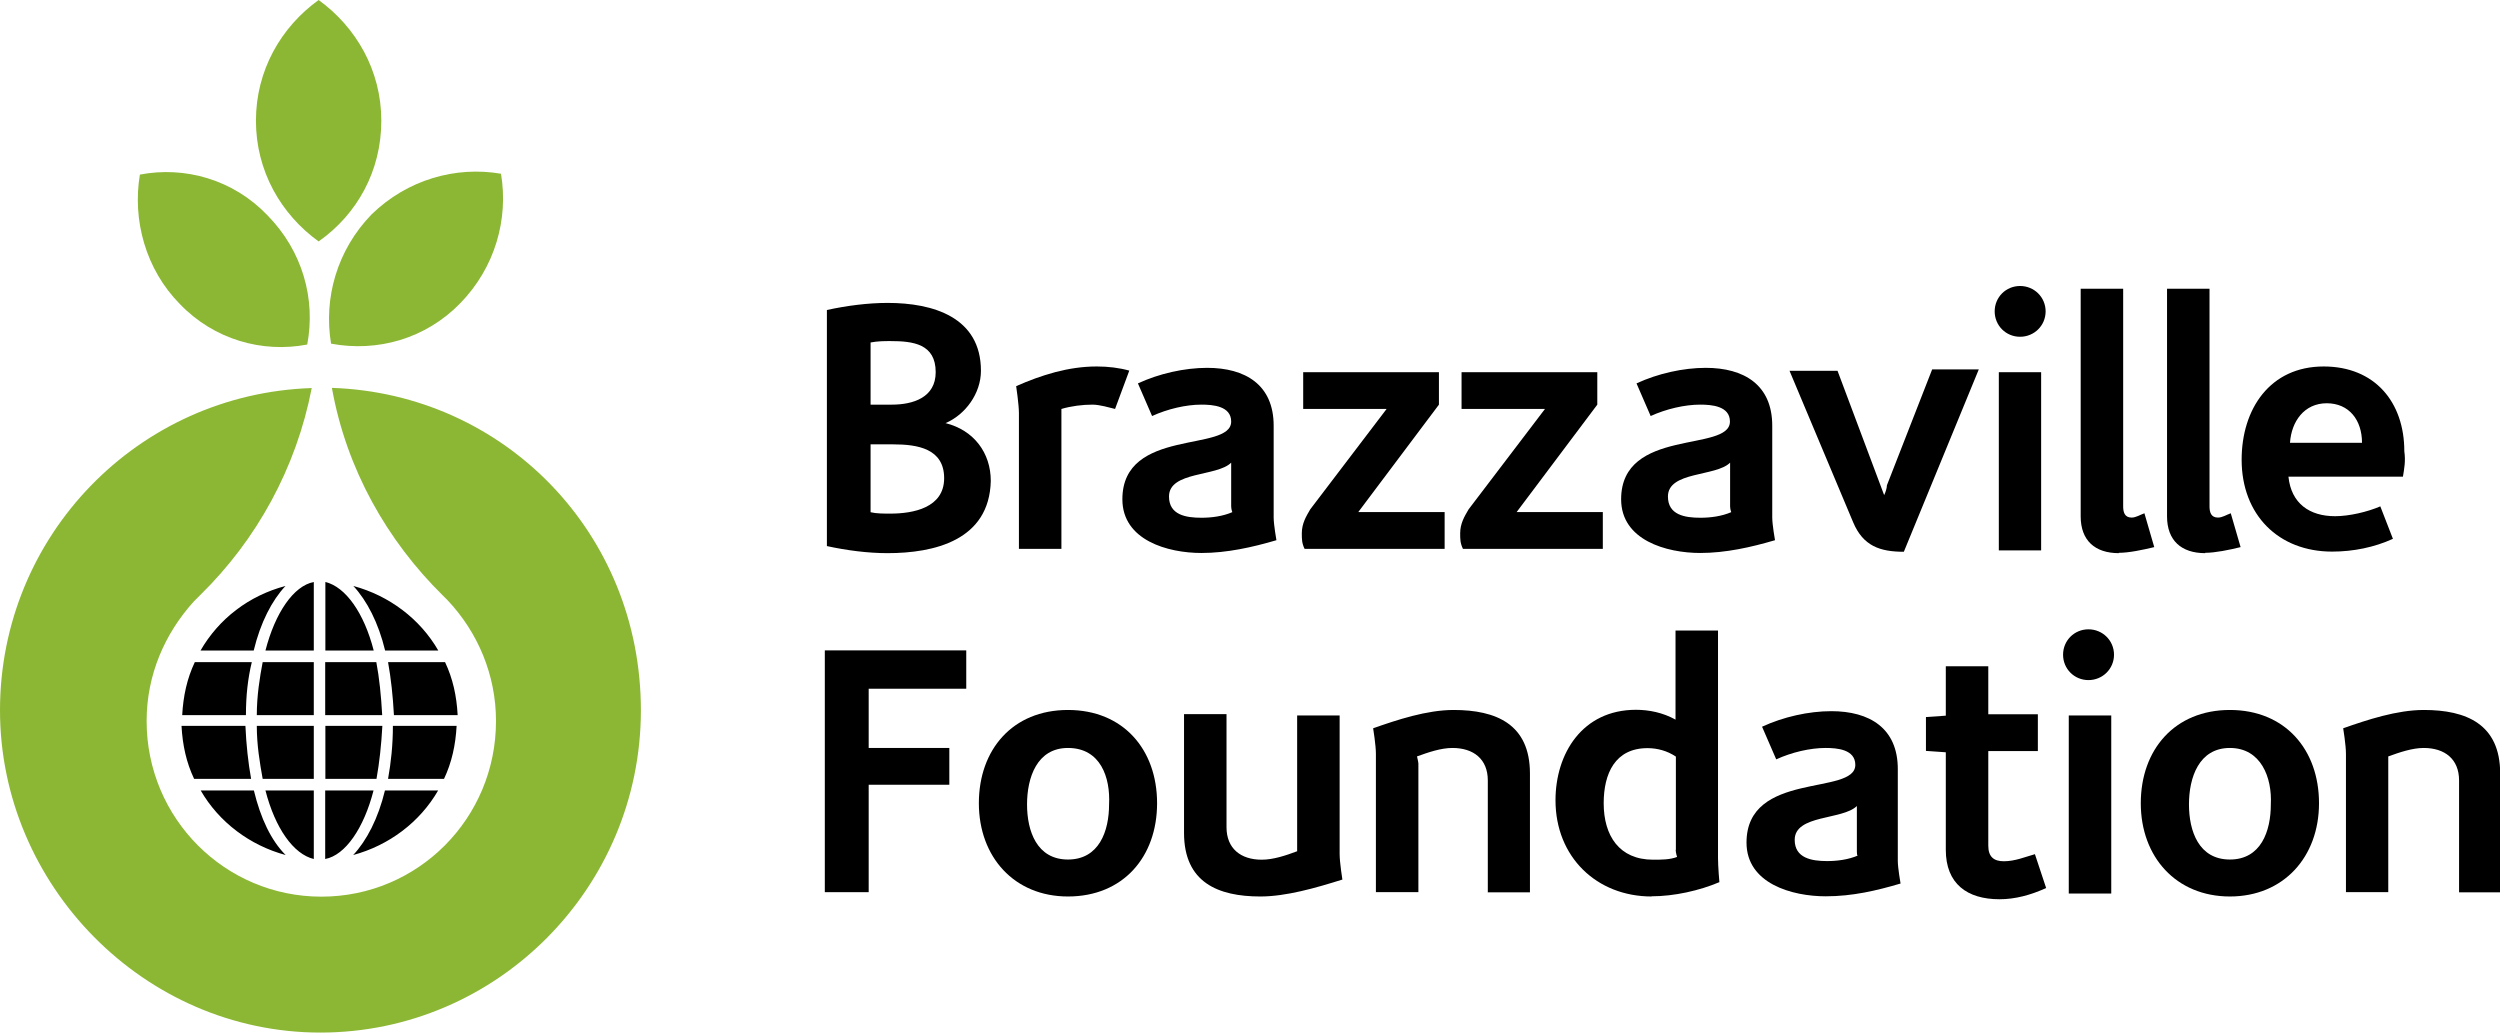 <?xml version="1.0" encoding="UTF-8"?>
<svg id="Calque_2" data-name="Calque 2" xmlns="http://www.w3.org/2000/svg" viewBox="0 0 144.76 59.8">
  <defs>
    <style>
      .cls-1 {
        fill: #8cb734;
      }
    </style>
  </defs>
  <g id="Calque_1-2" data-name="Calque 1">
    <g>
      <g>
        <path class="cls-1" d="M19.22,22.47c.84,4.69,3.19,8.83,6.43,12.02q.06,.06,.11,.11c.05,.05,.11,.11,.17,.17,1.73,1.84,2.79,4.3,2.79,6.98,0,5.65-4.53,10.17-10.11,10.17s-10.12-4.53-10.12-10.17c0-2.68,1.06-5.08,2.74-6.93,.06-.06,.17-.17,.22-.22,.06-.06,.11-.11,.17-.17,3.24-3.18,5.53-7.32,6.43-11.96C7.99,22.8,0,31.02,0,41.13s8.33,18.66,18.55,18.66,18.56-8.38,18.56-18.66-7.94-18.33-17.88-18.67"/>
        <path class="cls-1" d="M26.66,17.55c2.01-2.07,2.79-4.86,2.35-7.49-2.63-.45-5.42,.34-7.49,2.35-2.01,2.07-2.79,4.86-2.35,7.49,2.68,.5,5.48-.28,7.49-2.35"/>
        <path class="cls-1" d="M15.48,12.46c-1.98-2.07-4.79-2.85-7.38-2.35-.44,2.63,.33,5.48,2.31,7.49,1.98,2.07,4.79,2.85,7.38,2.35,.5-2.63-.27-5.42-2.31-7.49"/>
        <path class="cls-1" d="M22.08,6.99c0-2.91-1.46-5.42-3.63-6.99-2.18,1.57-3.63,4.08-3.63,6.99s1.45,5.42,3.63,6.99c2.23-1.57,3.63-4.08,3.63-6.99"/>
        <path d="M18.83,45.77v3.97c1.17-.22,2.24-1.79,2.8-3.97h-2.8Zm-7.55-7.43c-.45,.95-.67,1.96-.73,3.07h3.69c0-1.12,.11-2.12,.34-3.07h-3.3Zm10.51,0h-2.96v3.07h3.3c-.06-1.12-.17-2.18-.34-3.07m-7.1-.67c.39-1.62,1.06-2.91,1.84-3.74-2.12,.56-3.86,1.9-4.92,3.74h3.07Zm7.6,8.1c-.39,1.62-1.06,2.91-1.84,3.74,2.07-.56,3.86-1.9,4.92-3.74h-3.07Zm-7.6,0h-3.07c1.06,1.84,2.85,3.18,4.92,3.74-.84-.84-1.45-2.12-1.84-3.74m-4.19-3.74c.06,1.12,.28,2.12,.73,3.07h3.3c-.17-.95-.28-1.96-.33-3.07h-3.69Zm11.63,0h-3.3v3.07h2.96c.17-.95,.28-1.96,.34-3.07m-.5-4.36c-.56-2.18-1.63-3.69-2.8-3.97v3.97h2.8Zm-3.47,12.07v-3.97h-2.8c.56,2.18,1.62,3.69,2.8,3.97m4.14-12.07h3.07c-1.06-1.84-2.85-3.18-4.92-3.74,.78,.84,1.45,2.12,1.84,3.74m.17,.67c.17,.95,.28,1.96,.34,3.07h3.69c-.06-1.12-.28-2.12-.73-3.07h-3.3Zm0,6.76h3.24c.45-.95,.67-1.96,.73-3.07h-3.69c0,1.12-.11,2.12-.28,3.07m-4.3-7.43v-3.97c-1.17,.22-2.24,1.79-2.8,3.97h2.8Zm-2.96,7.43h2.96v-3.07h-3.3c0,1.12,.17,2.12,.34,3.07m0-6.76h2.96v3.07h-3.3c0-1.12,.17-2.18,.34-3.07"/>
        <path d="M51.72,25.73h-1.31v3.93c.33,.08,.74,.08,1.15,.08,1.31,0,3.11-.33,3.11-2.05s-1.55-1.96-2.95-1.96m-.16-5.98c-.33,0-.73,0-1.15,.08v3.6h1.23c1.23,0,2.54-.41,2.54-1.88,0-1.64-1.31-1.8-2.62-1.8m-.16,12.28c-1.15,0-2.37-.16-3.52-.41v-13.67c1.15-.25,2.37-.41,3.52-.41,2.62,0,5.4,.82,5.4,3.93,0,1.31-.9,2.54-2.05,3.03,1.64,.41,2.62,1.72,2.62,3.35-.08,3.44-3.28,4.18-5.98,4.18"/>
        <path d="M64.57,23.68c-.33-.08-.9-.25-1.31-.25-.57,0-1.23,.08-1.8,.25v8.1h-2.46v-7.86c0-.49-.16-1.56-.16-1.56,1.47-.65,3.03-1.14,4.67-1.14,.66,0,1.31,.08,1.88,.24l-.82,2.21Z"/>
        <path d="M71.29,29.33v-2.54c-.82,.82-3.6,.49-3.6,1.96,0,1.07,.98,1.23,1.88,1.23,.57,0,1.23-.08,1.8-.33,0,.08-.08-.16-.08-.33m-1.72,2.7c-1.96,0-4.58-.74-4.58-3.11,0-4.17,6.3-2.7,6.3-4.5,0-.9-1.06-.98-1.72-.98-.9,0-1.96,.25-2.86,.66l-.82-1.89c1.23-.57,2.7-.9,4.01-.9,2.21,0,3.85,.98,3.85,3.35v5.32c0,.41,.16,1.31,.16,1.31-1.39,.41-2.87,.74-4.34,.74"/>
        <path d="M75.54,31.78c-.16-.33-.16-.57-.16-.9,0-.57,.25-.98,.49-1.39l4.42-5.81h-4.83v-2.13h7.86v1.88l-4.67,6.22h5v2.13h-8.1Z"/>
        <path d="M84.71,31.78c-.16-.33-.16-.57-.16-.9,0-.57,.25-.98,.49-1.39l4.42-5.81h-4.83v-2.13h7.86v1.88l-4.67,6.22h4.99v2.13h-8.1Z"/>
        <path d="M100.18,29.33v-2.54c-.82,.82-3.6,.49-3.6,1.96,0,1.07,.98,1.23,1.88,1.23,.57,0,1.23-.08,1.8-.33,0,.08-.08-.16-.08-.33m-1.72,2.7c-1.97,0-4.59-.74-4.59-3.11,0-4.17,6.3-2.7,6.3-4.5,0-.9-1.06-.98-1.72-.98-.9,0-1.97,.25-2.87,.66l-.82-1.89c1.23-.57,2.7-.9,4.01-.9,2.21,0,3.85,.98,3.85,3.35v5.32c0,.41,.16,1.31,.16,1.31-1.39,.41-2.86,.74-4.34,.74"/>
        <path d="M110.25,31.95c-1.39,0-2.37-.33-2.95-1.72l-3.68-8.76h2.78l2.7,7.2c.08-.16,.16-.41,.16-.57l2.62-6.71h2.7l-4.34,10.56Z"/>
        <path d="M115.74,31.78v-10.23h2.45v10.32h-2.45v-.08Zm1.23-15.22c.82,0,1.48,.65,1.48,1.47s-.66,1.47-1.48,1.47-1.47-.65-1.47-1.47,.65-1.47,1.47-1.47"/>
        <path d="M122.69,32.03c-1.39,0-2.21-.74-2.21-2.13v-13.18h2.46v12.6c0,.33,.08,.65,.49,.65,.25,0,.49-.16,.74-.25l.57,1.96c-.66,.16-1.47,.33-2.05,.33"/>
        <path d="M127.69,32.03c-1.39,0-2.21-.74-2.21-2.13v-13.18h2.46v12.6c0,.33,.08,.65,.49,.65,.25,0,.49-.16,.74-.25l.57,1.96c-.65,.16-1.47,.33-2.05,.33"/>
        <path d="M134.73,23.35c-1.31,0-2.05,1.06-2.13,2.29h4.17c0-1.31-.74-2.29-2.05-2.29m4.42,4.25h-6.63c.16,1.56,1.23,2.29,2.7,2.29,.82,0,1.88-.25,2.62-.57l.73,1.88c-1.07,.49-2.29,.74-3.52,.74-3.11,0-5.24-2.13-5.24-5.32,0-2.94,1.64-5.4,4.75-5.4,2.95,0,4.67,2.05,4.67,4.91,.08,.57,0,.98-.08,1.47"/>
      </g>
      <polygon points="50.3 39.88 50.3 43.31 54.97 43.31 54.97 45.44 50.3 45.44 50.3 51.66 47.76 51.66 47.76 37.66 55.95 37.66 55.95 39.88 50.3 39.88"/>
      <path d="M61.84,43.31c-1.8,0-2.37,1.72-2.37,3.27s.57,3.19,2.37,3.19,2.38-1.64,2.38-3.19c.08-1.56-.49-3.27-2.38-3.27m0,8.6c-3.11,0-5.16-2.29-5.16-5.4s1.96-5.4,5.16-5.4,5.16,2.29,5.16,5.4-1.97,5.4-5.16,5.4"/>
      <path d="M72.98,51.91c-2.46,0-4.42-.82-4.42-3.68v-6.88h2.46v6.55c0,1.23,.82,1.88,2.04,1.88,.66,0,1.39-.24,2.05-.49v-7.86h2.46v8.02c0,.49,.16,1.48,.16,1.48-1.56,.49-3.27,.98-4.75,.98"/>
      <path d="M86.15,51.66v-6.47c0-1.23-.82-1.88-2.05-1.88-.66,0-1.39,.25-2.05,.49,0,0,.08,.33,.08,.41v7.45h-2.46v-8.02c0-.49-.16-1.47-.16-1.47,1.39-.49,3.11-1.06,4.66-1.06,2.46,0,4.42,.82,4.42,3.68v6.88h-2.46Z"/>
      <path d="M97.04,49.21v-5.4c-.49-.33-1.07-.49-1.64-.49-1.88,0-2.54,1.47-2.54,3.19,0,1.88,.9,3.27,2.86,3.27,.49,0,.98,0,1.39-.16,0,0-.08-.24-.08-.41m-1.39,2.7c-3.19,0-5.57-2.29-5.57-5.57,0-2.7,1.55-5.24,4.66-5.24,.74,0,1.56,.16,2.29,.57v-5.16h2.46v13.18c0,.49,.08,1.39,.08,1.39-1.15,.49-2.62,.82-3.93,.82"/>
      <path d="M107.52,49.21v-2.54c-.82,.82-3.6,.49-3.6,1.96,0,1.06,.98,1.23,1.88,1.23,.57,0,1.23-.08,1.8-.33-.08,.08-.08-.16-.08-.33m-1.8,2.7c-1.96,0-4.59-.74-4.59-3.11,0-4.17,6.3-2.7,6.3-4.5,0-.9-1.06-.98-1.72-.98-.9,0-1.96,.25-2.86,.66l-.82-1.89c1.23-.57,2.7-.9,4.01-.9,2.21,0,3.85,.98,3.85,3.35v5.32c0,.41,.16,1.31,.16,1.31-1.39,.41-2.78,.74-4.34,.74"/>
      <path d="M115.78,52.07c-1.88,0-3.11-.9-3.11-2.86v-5.65l-1.15-.08v-1.96l1.15-.08v-2.86h2.46v2.78h2.87v2.13h-2.87v5.48c0,.65,.33,.9,.9,.9,.65,0,1.23-.25,1.8-.41l.65,1.96c-.9,.41-1.8,.65-2.7,.65"/>
      <path d="M119.79,51.66v-10.23h2.46v10.31h-2.46v-.08Zm1.14-15.22c.82,0,1.48,.65,1.48,1.47s-.66,1.47-1.48,1.47-1.47-.65-1.47-1.47,.65-1.47,1.47-1.47"/>
      <path d="M129.12,43.31c-1.8,0-2.37,1.72-2.37,3.27s.57,3.19,2.37,3.19,2.37-1.64,2.37-3.19c.08-1.56-.57-3.27-2.37-3.27m0,8.6c-3.11,0-5.16-2.29-5.16-5.4s1.97-5.4,5.16-5.4,5.16,2.29,5.16,5.4-2.05,5.4-5.16,5.4"/>
      <path d="M142.39,51.66v-6.47c0-1.23-.82-1.88-2.05-1.88-.65,0-1.39,.25-2.05,.49v7.86h-2.45v-8.02c0-.49-.16-1.47-.16-1.47,1.39-.49,3.11-1.06,4.67-1.06,2.46,0,4.42,.82,4.42,3.68v6.88h-2.37Z"/>
    </g>
  </g>
</svg>